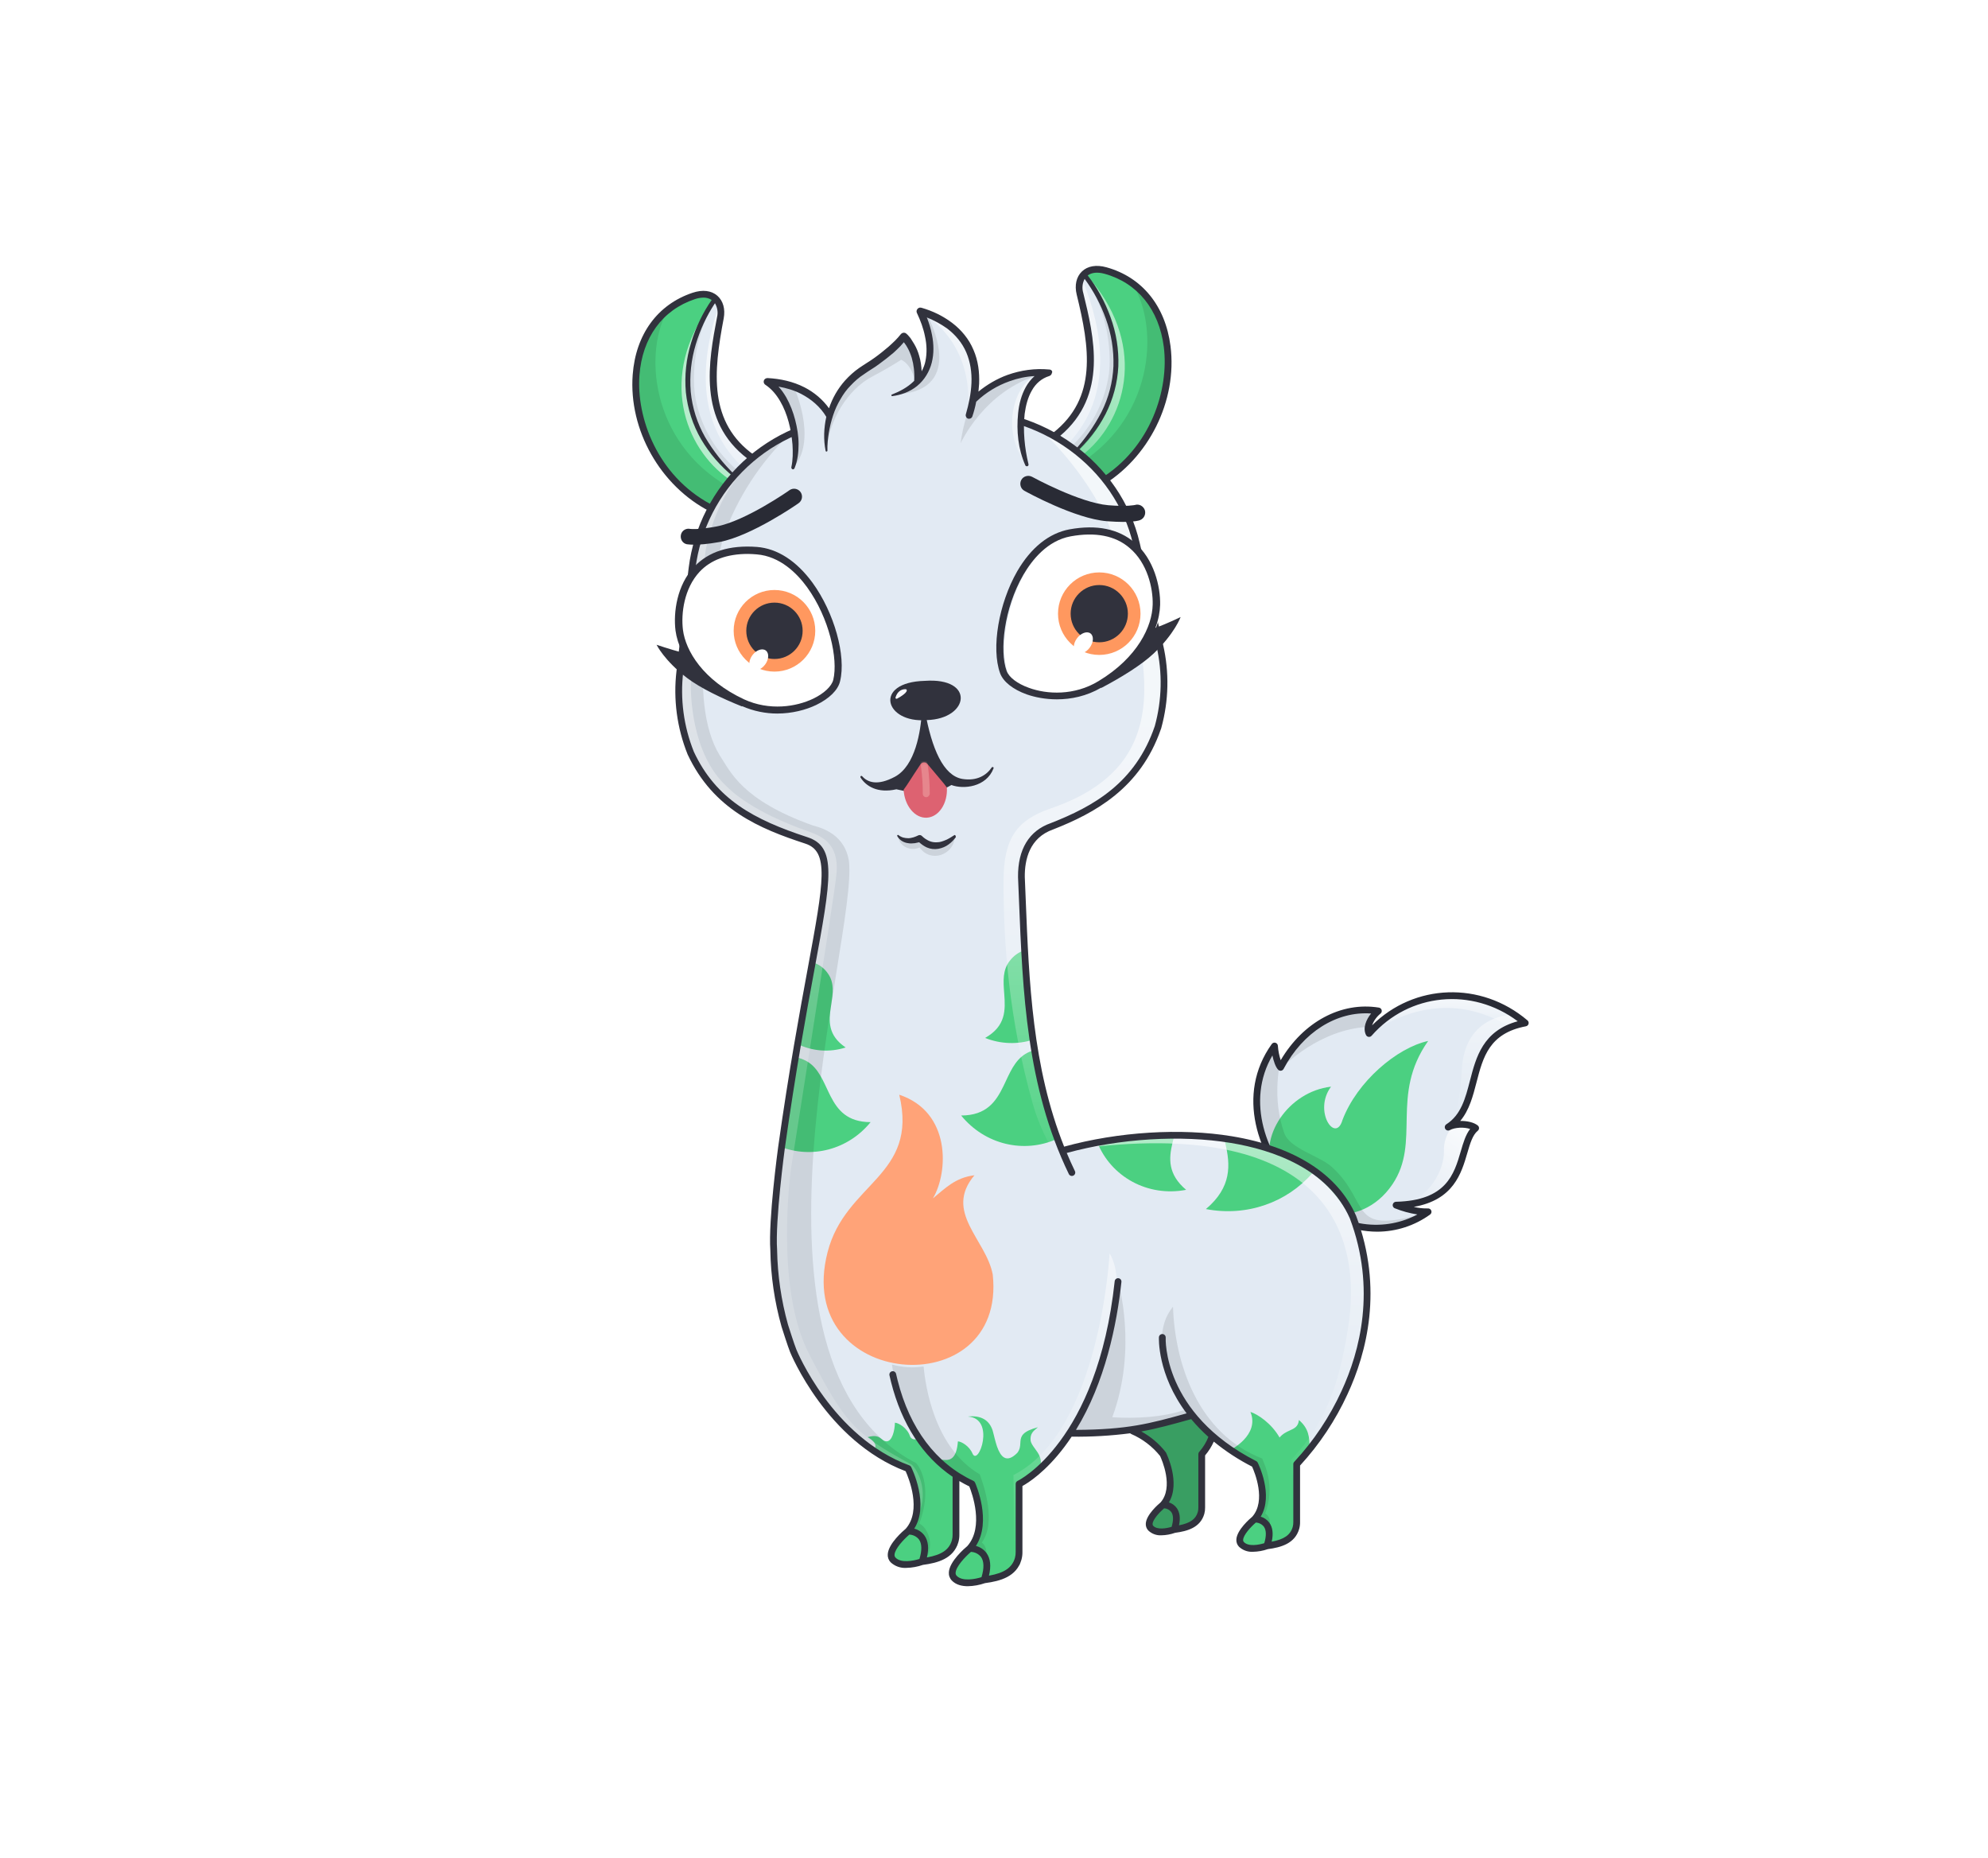 <svg width="882" height="824" viewBox="0 0 882 824" fill="none" xmlns="http://www.w3.org/2000/svg">
<g id="alpaca">
<g>
    <defs>
        <path d="M62.376,93.562 C96.235,92.741 89.017,66.447 97.689,59.4 C95.089,57.3 88.78,57.145 85.489,58.962 C102.455,48.086 90.257,18.339 119.704,12.757 C98.894,-4.913 68.428,-3.151 50.385,17.43 C48.769,14.19 51.83,9.554 54.533,7.422 C35.982,4.395 19.667,16.245 11.133,32.438 C9.854,31.126 8.614,26.325 8.439,22.965 C-20.332,63.131 36.014,125.171 76.587,96.517 C72.817,96.872 64.512,94.637 62.376,93.562 Z" id="path-1"></path>
        <linearGradient x1="21.863%" y1="103.199%" x2="77.019%" y2="30.167%" id="linearGradient-3">
            <stop stop-color="#FFFFFF" stop-opacity="0" offset="0%"></stop>
            <stop stop-color="#FFFFFF" offset="100%"></stop>
        </linearGradient>
        <linearGradient x1="11.2%" y1="53.923%" x2="22.69%" y2="41.745%" id="linearGradient-4">
            <stop stop-color="#FFFFFF" stop-opacity="0" offset="0%"></stop>
            <stop stop-color="#FFFFFF" offset="100%"></stop>
        </linearGradient>
        <linearGradient x1="25.399%" y1="111.126%" x2="91.466%" y2="7.036%" id="linearGradient-5">
            <stop stop-color="#FFFFFF" stop-opacity="0" offset="0%"></stop>
            <stop stop-color="#FFFFFF" offset="100%"></stop>
        </linearGradient>
    </defs>
    <g id="Alpacas" stroke="none" stroke-width="1" fill="none" fill-rule="evenodd">
        <g id="tail/bonfire">
            <rect id="Rectangle" fill="#E5E5E5" fill-rule="nonzero" opacity="0" x="0" y="0" width="882" height="824"></rect>
            <rect id="Rectangle-761" fill="#FFFBFB" fill-rule="nonzero" opacity="0" x="129" y="0" width="624" height="824" rx="120"></rect>
            <g id="#E2EAF3" transform="translate(557, 441)" fill="#E2EAF3" fill-rule="nonzero">
                <path d="M62.376,93.562 C96.235,92.741 89.017,66.447 97.689,59.4 C95.089,57.3 88.78,57.145 85.489,58.962 C102.455,48.086 90.257,18.339 119.704,12.757 C98.894,-4.913 68.428,-3.151 50.385,17.43 C48.769,14.19 51.83,9.554 54.533,7.422 C35.982,4.395 19.667,16.245 11.133,32.438 C9.854,31.126 8.614,26.325 8.439,22.965 C-20.332,63.131 36.014,125.171 76.587,96.517 C72.817,96.872 64.512,94.637 62.376,93.562 Z" id="Path-3356"></path>
            </g>
            <g id="#4BD081" transform="translate(563, 461)" fill="#4BD081" fill-rule="nonzero">
                <path d="M32.597,35.819 C39.097,18.677 56.831,3.712 70.623,0.728 C53.574,24.928 67.574,45.359 54.773,64.31 C40.435,85.539 11.948,80.058 1.855,58.31 C-4.981,43.576 8.522,23.18 27.525,21.01 C19.5,31.836 29.509,46.4 32.597,35.819 Z" id="Path-3357"></path>
            </g>
            <g id="Clipped" transform="translate(557, 441)">
                <mask id="mask-2" fill="white">
                    <use href="#path-1"></use>
                </mask>
                <g id="Path-3358"></g>
                <g id="Group" mask="url(#mask-2)">
                    <g transform="translate(-10, -3)">
                        <g id="shadow" transform="translate(0, 9)" opacity="0.1">
                            <path d="M24.315,9.977 C19.634,25.426 17.515,40.618 22.774,55.601 C25.217,62.561 38.423,65.645 43.939,70.665 C61.371,86.527 50.655,101.096 84.504,91.278 C85.417,101.73 24.664,128.578 2.066,66.135 C-2.128,40.729 5.793,17.2 24.315,9.977 Z" id="Path-3358_2" fill="#000000" fill-rule="nonzero"></path>
                            <path d="M22.188,26.194 C22.188,26.194 38.242,9.509 60.006,8.489 C60.506,5.75 62.188,1.643 64.128,0.889 C60.15,0.977 35.254,-0.936 22.188,26.194 Z" id="Path-3359" fill="#000000" fill-rule="nonzero"></path>
                        </g>
                        <g id="highlight" transform="translate(60, 0)">
                            <path d="M64.821,12.075 C64.821,12.075 42.807,11.315 41.533,36.648 C40.259,61.981 34.384,61.575 34.384,61.575 C34.384,61.575 52.12,58.528 58.917,44.387 C69.465,29.542 80.335,12.735 64.821,12.075 Z" id="Path-3360" fill="url(#linearGradient-3)" fill-rule="nonzero" opacity="0.6"></path>
                            <path d="M0.613,21 C0.613,21 29.455,-3.29 62.842,17.532 C67.33,16.455 75.632,15.049 75.632,15.049 C75.632,15.049 37.951,-22.328 0.613,21 Z" id="Path-3361" fill="url(#linearGradient-4)" fill-rule="nonzero"></path>
                            <path d="M37.267,61.855 C34.719,64.945 33.416,68.875 33.613,72.875 C33.813,79.868 27.778,94.844 12.376,96.562 C19.835,98.194 37.852,98.282 45.147,85.889 C52.442,73.496 55.141,51.093 37.267,61.855 Z" id="Path-3362" fill="url(#linearGradient-5)" fill-rule="nonzero"></path>
                        </g>
                    </g>
                </g>
            </g>
            <g id="stroke" transform="translate(556, 440)" fill="#292B35" fill-rule="nonzero">
                <path d="M55.041,106.331 C52.228,106.326 49.422,106.042 46.665,105.484 C36.582,103.46 26.48,97.766 18.218,89.45 C2.118,73.25 -7.868,45.569 8.233,23.092 C8.414,22.839 8.669,22.649 8.963,22.548 C9.257,22.446 9.575,22.439 9.873,22.526 C10.171,22.613 10.435,22.791 10.628,23.035 C10.821,23.279 10.934,23.576 10.95,23.887 C11.097,26.057 11.516,28.201 12.198,30.266 C22.185,13.31 39.028,4.209 55.783,6.942 C56.07,6.989 56.336,7.118 56.551,7.313 C56.766,7.508 56.919,7.761 56.993,8.042 C57.066,8.324 57.055,8.621 56.962,8.896 C56.869,9.172 56.698,9.415 56.47,9.595 C54.781,10.966 53.492,12.766 52.736,14.806 C71.417,-3.757 101.022,-4.935 121.683,12.606 C121.899,12.789 122.058,13.03 122.143,13.3 C122.228,13.57 122.234,13.858 122.162,14.132 C122.09,14.406 121.941,14.654 121.734,14.847 C121.527,15.04 121.269,15.17 120.991,15.223 C104.714,18.309 101.974,28.887 99.072,40.086 C97.493,46.186 95.872,52.437 91.862,57.209 C94.873,57.147 97.915,57.831 99.637,59.226 C99.811,59.367 99.951,59.544 100.047,59.746 C100.143,59.947 100.193,60.168 100.193,60.391 C100.193,60.614 100.144,60.835 100.048,61.036 C99.952,61.238 99.812,61.415 99.639,61.556 C97.339,63.426 96.248,67.15 94.987,71.461 C92.372,80.405 88.902,92.268 71.217,95.328 C73.259,95.829 75.358,96.06 77.46,96.016 C77.789,95.985 78.119,96.064 78.399,96.24 C78.679,96.416 78.892,96.679 79.007,96.989 C79.122,97.299 79.131,97.638 79.033,97.954 C78.935,98.27 78.735,98.545 78.465,98.735 C71.645,103.657 63.452,106.314 55.041,106.331 Z M8.52,28.154 C-3.41,48.578 5.902,72.794 20.347,87.335 C39.381,106.498 59.626,105.756 72.84,98.692 C69.366,98.155 65.966,97.219 62.706,95.902 C62.407,95.752 62.167,95.506 62.024,95.203 C61.881,94.901 61.844,94.56 61.917,94.233 C61.99,93.907 62.171,93.614 62.429,93.402 C62.688,93.19 63.01,93.07 63.344,93.062 C85.705,92.521 89.107,80.889 92.108,70.626 C93.208,66.879 94.25,63.301 96.242,60.775 C93.651,59.875 89.518,60.007 87.222,61.275 C86.881,61.463 86.481,61.512 86.105,61.41 C85.729,61.308 85.407,61.064 85.208,60.73 C85.009,60.396 84.948,59.997 85.037,59.618 C85.126,59.239 85.359,58.91 85.687,58.7 C92.242,54.5 94.149,47.136 96.168,39.343 C98.868,28.93 101.902,17.21 117.352,12.993 C97.152,-2.187 69.211,0.381 52.521,19.42 C52.359,19.606 52.153,19.748 51.923,19.835 C51.693,19.922 51.444,19.952 51.2,19.92 C50.956,19.889 50.723,19.797 50.523,19.655 C50.322,19.512 50.16,19.322 50.05,19.102 C48.52,16.033 50.1,12.277 52.304,9.553 C37.058,8.453 22.063,17.833 13.474,34.14 C13.364,34.349 13.205,34.53 13.012,34.666 C12.819,34.802 12.596,34.891 12.362,34.925 C12.128,34.96 11.889,34.939 11.665,34.863 C11.44,34.787 11.238,34.659 11.073,34.489 C9.941,33.331 9.056,30.724 8.516,28.154 L8.52,28.154 Z" id="Path-3364"></path>
            </g>
        </g>
    </g>
</g>

<g id="ears/sheep">
<defs>
<linearGradient id="paint0_linear" x1="335.549" y1="203.733" x2="306.064" y2="198.362" gradientUnits="userSpaceOnUse">
<stop stop-color="white" stop-opacity="0.502"/>
<stop offset="1" stop-color="white"/>
</linearGradient>
<linearGradient id="paint1_linear" x1="331.768" y1="209.989" x2="293.02" y2="202.488" gradientUnits="userSpaceOnUse">
<stop stop-color="white" stop-opacity="0.502"/>
<stop offset="1" stop-color="white"/>
</linearGradient>
<linearGradient id="paint2_linear" x1="475.054" y1="198.243" x2="510.405" y2="190.468" gradientUnits="userSpaceOnUse">
<stop offset="0.004" stop-color="white" stop-opacity="0.502"/>
<stop offset="1" stop-color="white"/>
</linearGradient>
<linearGradient id="paint3_linear" x1="468.805" y1="193.163" x2="500.019" y2="187.3" gradientUnits="userSpaceOnUse">
<stop stop-color="white" stop-opacity="0.502"/>
<stop offset="1" stop-color="white"/>
</linearGradient>
</defs>
<g id="left">
<g id="#E2EAF3">
<path id="Path 1473" d="M315.663 225.529L333.11 203.262C312.582 187.969 315.351 163.282 319.598 140.986C320.954 133.865 316.264 128.437 307.729 131.286C269.414 144.099 275.393 207.386 315.663 225.525" fill="#E2EAF3"/>
</g>
<g id="#4BD081">
<path id="Path 1474" d="M317.482 132.315C282.771 123.178 259.726 190.553 315.264 226.279L326.926 211.731C310.893 203.817 292.344 164.23 317.482 132.315Z" fill="#4BD081"/>
</g>
<g id="highlight">
<path id="Path 1475" opacity="0.6" d="M319.598 140.986C320.447 136.528 320.367 134.675 319.39 134.164C314.264 148.998 304.407 183.611 329.465 207.241C329.465 207.241 332.372 204.375 333.038 203.924C313.333 187.886 315.351 163.282 319.598 140.986Z" fill="url(#paint0_linear)"/>
<path id="Path 1476" opacity="0.6" d="M315.363 135.167C291.837 166.734 303.652 198.919 323.55 212.623L325.136 210.539C310.018 198.314 295.145 169.649 315.363 135.167Z" fill="url(#paint1_linear)"/>
</g>
<g id="shadow">
<path id="Path 1477" opacity="0.1" d="M297.06 136.152C276.997 150.86 271.726 199.959 315.66 225.529L323.39 216.058C288.643 196.3 284.959 155.316 297.06 136.152Z" fill="black"/>
<path id="Path 1478" opacity="0.08" d="M315.444 136.469C315.444 136.469 298.222 160.456 307.554 185.346C308.326 188.016 316.746 204.784 325.754 211.246C326.306 210.441 326.937 209.693 327.637 209.012C317.797 200.887 311.077 189.604 308.619 177.082C307.792 172.949 305.915 154.678 315.444 136.469Z" fill="black"/>
</g>
<g id="stroke">
<path id="Path 1479" d="M335.369 203.005C335.341 202.801 335.272 202.605 335.165 202.429C335.058 202.253 334.916 202.101 334.748 201.982C314.198 187.482 316.548 164.99 321.071 141.266C321.863 137.109 320.835 133.429 318.25 131.166C315.592 128.844 311.687 128.382 307.25 129.866C291.727 135.057 282.05 148.302 280.705 166.205C278.865 190.654 292.958 215.597 314.977 226.862C315.188 226.97 315.422 227.027 315.659 227.027C315.882 227.027 316.102 226.978 316.303 226.882C316.504 226.787 316.681 226.648 316.822 226.475L335.042 204.155C335.172 203.996 335.269 203.812 335.325 203.614C335.381 203.416 335.396 203.209 335.369 203.005ZM315.275 223.632C291.591 210.902 282.288 185.194 283.699 166.432C284.951 149.792 293.883 137.502 308.205 132.713C309.45 132.274 310.758 132.037 312.078 132.013C313.376 131.981 314.653 132.342 315.742 133.047C313.809 135.826 312.099 138.753 310.627 141.802C309.01 145.11 307.666 148.545 306.608 152.072C304.43 159.154 303.642 166.591 304.288 173.972C305.047 181.354 307.365 188.49 311.088 194.909C314.798 201.198 319.608 206.77 325.288 211.358L315.275 223.632ZM325.936 210.571C320.849 205.625 316.446 200.023 312.841 193.912C309.309 187.726 307.132 180.861 306.453 173.77C305.874 166.668 306.64 159.521 308.71 152.703C310.628 146.251 313.486 140.117 317.193 134.498C318.307 136.364 318.641 138.594 318.125 140.705C314.425 160.137 309.376 186.616 331.719 203.486L325.936 210.571Z" fill="#31323D"/>
</g>
</g>
<g id="right">
<g id="#E2EAF3">
<path id="Path 1480" d="M487.5 214.529L468.91 193.206C488.61 176.86 484.554 152.351 479.145 130.306C477.418 123.266 481.818 117.6 490.49 120.006C529.423 130.796 526.765 194.306 487.5 214.53" fill="#E2EAF3"/>
</g>
<g id="#4BD081">
<path id="Path 1481" d="M480.804 121.539C514.989 110.598 541.529 176.674 487.937 215.258L475.533 201.34C491.127 192.6 507.578 152.094 480.804 121.539Z" fill="#4BD081"/>
</g>
<g id="highlight_2">
<path id="Path 1482" opacity="0.6" d="M484.069 124.276C509.216 154.568 499.102 187.328 479.948 202.054L478.255 200.054C492.712 187.057 506.065 157.652 484.069 124.276Z" fill="url(#paint2_linear)"/>
<path id="Path 1484" opacity="0.6" d="M480.145 130.308C479.064 125.901 479.045 124.046 479.996 123.485C485.896 138.031 497.546 172.085 473.759 196.985C473.759 196.985 470.707 194.275 470.017 193.86C488.852 176.817 485.553 152.351 480.145 130.308Z" fill="url(#paint3_linear)"/>
</g>
<g id="shadow_2">
<path id="Path 1483" opacity="0.1" d="M501.399 124.3C522.199 137.937 530.038 186.693 487.499 214.527L479.283 205.474C512.953 183.929 514.487 142.806 501.399 124.3Z" fill="black"/>
<path id="Path 1485" opacity="0.08" d="M483.057 125.58C483.057 125.58 501.51 148.633 493.495 173.98C492.863 176.686 485.332 193.871 476.674 200.797C476.08 200.022 475.41 199.308 474.674 198.665C484.074 190.036 490.194 178.417 491.994 165.784C492.607 161.61 493.526 143.266 483.057 125.58Z" fill="black"/>
</g>
<g id="stroke_2">
<path id="Path 1486" d="M519.302 153.459C517.02 135.652 506.665 122.931 490.891 118.559C486.385 117.309 482.509 117.976 479.978 120.434C477.514 122.825 476.678 126.554 477.688 130.664C483.443 154.119 486.972 176.464 467.209 192.012C467.047 192.139 466.913 192.299 466.815 192.48C466.717 192.661 466.658 192.861 466.641 193.066C466.624 193.271 466.649 193.478 466.715 193.673C466.781 193.867 466.887 194.047 467.025 194.199L486.389 215.536C486.53 215.691 486.701 215.815 486.893 215.9C487.084 215.985 487.292 216.028 487.501 216.028C487.764 216.029 488.024 215.96 488.252 215.828C509.65 203.425 522.418 177.779 519.302 153.459ZM480.602 129.95C479.975 127.869 480.193 125.625 481.208 123.703C485.203 129.12 488.379 135.096 490.631 141.439C493.056 148.139 494.195 155.237 493.988 162.359C493.681 169.476 491.866 176.446 488.663 182.808C485.384 189.1 481.279 194.925 476.457 200.129L470.311 193.357C491.741 175.342 485.316 149.163 480.602 129.95ZM487.788 212.615L477.143 200.885C482.575 196.005 487.087 190.19 490.464 183.715C493.848 177.11 495.79 169.863 496.164 162.451C496.422 155.046 495.246 147.662 492.701 140.703C491.459 137.237 489.937 133.877 488.15 130.658C486.519 127.688 484.656 124.851 482.577 122.175C484.336 120.853 486.966 120.585 490.092 121.45C504.645 125.484 514.209 137.289 516.33 153.841C518.718 172.5 510.773 198.663 487.788 212.615Z" fill="#31323D"/>
</g>
</g>
</g>



<g>
    <defs>
        <linearGradient x1="50.134%" y1="85.38%" x2="49.81%" y2="23.385%" id="linearGradient-1">
            <stop stop-color="#FFFFFF" stop-opacity="0.5" offset="50%"></stop>
            <stop stop-color="#FFFFFF" offset="100%"></stop>
        </linearGradient>
        <linearGradient x1="73.687%" y1="83.966%" x2="73.687%" y2="1.555%" id="linearGradient-2">
            <stop stop-color="#FFFFFF" stop-opacity="0" offset="0%"></stop>
            <stop stop-color="#FFFFFF" offset="100%"></stop>
        </linearGradient>
        <linearGradient x1="18.85%" y1="90.366%" x2="18.85%" y2="-16.842%" id="linearGradient-3">
            <stop stop-color="#FFFFFF" stop-opacity="0" offset="0%"></stop>
            <stop stop-color="#FFFFFF" offset="100%"></stop>
        </linearGradient>
        <linearGradient x1="49.746%" y1="38.829%" x2="49.659%" y2="102.059%" id="linearGradient-4">
            <stop stop-color="#FFFFFF" offset="0%"></stop>
            <stop stop-color="#FFFFFF" stop-opacity="0" offset="100%"></stop>
        </linearGradient>
    </defs>
    <g id="Alpacas" stroke="none" stroke-width="1" fill="none" fill-rule="evenodd">
        <g id="pattern/inferno" fill-rule="nonzero">
            <rect id="Rec" fill="#E5E5E5" opacity="0" x="0" y="0" width="883" height="824"></rect>
            <g id="pattern" transform="translate(301, 183)">
                <g id="#E2EAF3" fill="#E2EAF3">
                    <path d="M305.214,382.142 C301.536,336.276 256.171,306.964 169.77,326.748 C169.77,326.748 152.789,294.595 152.015,206.089 C152.444,199.834 153.717,187.594 163.968,184.208 C173.373,181.394 223.953,161.618 213.68,105.591 C197.037,45.925 200.957,40.333 179.354,19.855 C163.136,7 138.748,-3.909 97.853,1.64 C62.791,2.163 24.416,9.714 9.496,53.207 C6.373,63.407 -7.564,124.625 5.659,152.371 C21.964,185.946 53.565,184.448 62.418,193.941 C74.207,214.509 34.435,315.077 43.841,392.074 C47.545,422.416 70.51,456.115 100.617,468.117 C101.358,469.368 112.341,488.412 100.577,497.454 C93.638,503.583 90.455,508.473 96.663,510.361 C103.093,511.694 120.902,509.472 122.732,500.694 C122.732,493.537 122.832,474.83 122.832,472.262 C125.769,472.305 129.467,475.629 129.467,475.629 C129.467,475.629 141.693,491.969 122.34,511.182 C121.684,511.986 121.287,512.968 121.199,514.001 C121.112,515.034 121.338,516.07 121.849,516.972 C122.36,517.874 123.131,518.602 124.063,519.06 C124.994,519.517 126.041,519.684 127.069,519.537 C127.126,519.528 128.288,519.229 128.346,519.22 C134.131,518.25 150.754,517.583 152.008,505.472 C151.815,493.361 151.171,475.372 150.715,475.372 C150.65,475.372 150.039,475.247 149.06,475.042 C161.584,470.448 170.384,457.934 174.41,452.893 C174.41,452.893 189.723,453.505 200.681,451.314 C203.485,452.608 206.135,454.213 208.579,456.099 C221.738,464.723 220.816,479.716 209.734,490.258 C206.967,492.468 205.295,502.194 227.102,494.276 C232.451,490.495 230.937,485.81 231.152,480.535 L231.152,462.817 C233.247,460.206 235.099,457.41 236.685,454.463 C239.881,458.079 251.083,465.993 255.244,466.575 C258.363,472.099 262.814,485.936 250.104,496.459 C248.369,498.25 246.707,501.864 251.817,502.811 C256.927,503.758 271.123,504.373 273.873,492.7 L273.884,466.585 C299.937,436.8 307.215,407.1 305.214,382.142 Z" id="Path-518"></path>
                </g>
                <g id="#4BD081" transform="translate(45, 238)" fill="#4BD081">
                    <path d="M94.424,213.604 C94.601,214.171 94.788,214.941 95.002,215.821 C95.079,216.138 95.16,216.469 95.244,216.81 L95.331,217.154 C95.594,218.195 95.898,219.312 96.263,220.388 L96.387,220.745 C97.903,225.006 100.442,228.4 105.349,223.424 C106.524,221.92 106.608,220.463 106.688,219.074 C106.698,218.902 106.708,218.73 106.72,218.56 L106.739,218.305 C106.938,215.979 107.716,213.865 114.487,212.07 C114.27,212.274 114.026,212.476 113.77,212.687 C112.517,213.721 110.994,214.978 111.229,217.801 C111.334,219.061 112.217,220.263 113.179,221.571 C114.812,223.793 116.673,226.323 115.339,229.976 C113.002,233.159 106.85,238.288 106.85,238.288 L106.457,272.962 C106.457,272.962 90.942,283.613 80.564,281.162 C79.85,281.008 79.177,280.706 78.588,280.275 C77.998,279.844 77.507,279.293 77.144,278.66 C76.782,278.027 76.557,277.324 76.484,276.599 C76.411,275.873 76.492,275.14 76.721,274.447 C77.548,271.949 79.5,270.028 81.617,267.945 C85.379,264.244 89.662,260.03 89.086,251.147 C88.639,237.927 84.948,236.034 79.342,233.159 C77.746,232.339 75.993,231.441 74.117,230.178 C75.718,231.516 77.288,232.671 78.706,233.463 L78.512,264.677 C78.512,264.677 60.191,278.565 50.491,270.931 C49.244,267.717 51.362,263.361 53.81,261.34 C54.024,261.163 54.262,260.976 54.518,260.775 C57.192,258.675 61.824,255.036 61.298,245.69 C61.298,236.023 57.307,230.39 57.307,230.39 L41.678,222.002 C41.678,222.002 44.525,219.692 38.941,216.471 C42.686,215.334 44.049,216.42 45.21,217.345 C45.849,217.854 46.427,218.315 47.307,218.329 C49.785,218.369 50.968,213.607 51.041,210.053 C52.656,210.122 56.481,212.339 57.714,215.982 C57.82,216.291 57.993,216.573 58.222,216.807 C58.45,217.041 58.729,217.22 59.036,217.333 C59.343,217.445 59.671,217.488 59.997,217.457 C60.322,217.427 60.637,217.324 60.918,217.156 C61.031,217.082 61.163,217.041 61.298,217.036 C62.148,218.111 66.478,223.158 71.18,227.566 C70.889,226.4 71.569,226.455 72.638,226.541 C72.851,226.558 73.08,226.577 73.32,226.587 L73.528,226.594 C75.631,226.635 78.431,225.872 78.99,218.33 C80.52,218.396 84.029,220.39 85.444,223.696 C88.061,229.786 95.872,208.021 83.363,207.34 C89.146,206.661 92.941,208.862 94.424,213.604 Z M208.774,205.275 C212.034,206.292 218.16,210.409 221.701,216.641 C223.106,214.925 224.761,214.174 226.243,213.5 C228.281,212.574 229.994,211.796 230.289,208.865 C234.581,212.565 235.049,216.365 234.994,221.542 C230.161,226.723 229.582,229.836 229.563,229.946 L229.562,256.826 L229.546,256.841 C229.034,257.338 216.105,269.697 204.868,264.499 C204.814,263.729 204.685,263.05 204.565,262.418 L204.518,262.17 L204.518,262.17 L204.473,261.926 C203.987,259.22 204.106,257.183 212.082,251.876 C216.719,244.283 212.082,229.949 212.082,229.949 L199.745,222.228 C199.745,222.228 213.024,215.667 208.774,205.275 Z M182.367,206.778 L191.194,216.426 L186.418,224.17 L186.418,242.534 C186.374,243.607 186.402,244.656 186.429,245.677 C186.534,249.677 186.629,253.263 182.367,256.275 C160.562,264.193 162.234,254.467 165.001,252.257 C176.709,241.115 173.385,230.25 169.753,224.157 C166.147,219.067 160.902,215.367 154.893,213.676 L154.893,213.676 L182.367,206.778 Z M197.114,84.068 C213.203,86.565 226.239,91.898 236.208,99.412 C224.949,112.313 207.248,118.793 189.016,115.297 C200.558,105.553 199.901,95.67 197.59,85.982 L197.435,85.343 C197.33,84.918 197.223,84.493 197.114,84.068 Z M175.083,82.472 L175.029,82.674 L174.88,83.233 L174.88,83.233 L174.657,84.073 C174.535,84.541 174.415,85.009 174.299,85.477 L174.162,86.04 C172.531,92.89 172.076,99.878 180.237,106.767 C163.244,110.025 146.903,101.04 140.766,85.559 C153.164,83.472 164.604,82.481 175.083,82.472 Z M6.357,47.834 C7.672,48.022 9.008,48.391 10.355,48.963 C15.865,51.197 18.283,56.359 20.755,61.634 C20.878,61.896 21.001,62.158 21.124,62.42 L21.496,63.206 C21.746,63.729 21.999,64.251 22.259,64.768 L22.521,65.284 C25.652,71.367 29.863,76.707 40.255,76.739 C30.25,89.032 14.043,93.096 0.114,87.595 C1.759,74.056 3.991,60.648 6.357,47.834 Z M112.909,44.776 C116.347,65.58 120.453,78.151 122.821,84.245 C108.307,90.749 90.983,86.765 80.431,73.799 C91.788,73.763 95.904,67.511 99.185,60.773 L99.439,60.248 C99.482,60.16 99.524,60.072 99.565,59.984 L99.94,59.192 C100.065,58.928 100.188,58.664 100.312,58.4 C102.831,53.023 105.296,47.762 110.911,45.484 C111.58,45.2 112.247,44.965 112.909,44.776 Z M14.527,5.875 C17.248,6.662 19.701,8.336 21.503,11.093 C24.235,15.124 23.526,19.74 22.801,24.458 L22.759,24.735 L22.759,24.735 L22.632,25.566 C21.694,31.85 21.201,38.247 29.185,43.623 C22.002,45.938 14.196,45.322 7.467,41.913 C8.785,34.979 10.122,28.247 11.403,21.793 C12.501,16.267 13.558,10.945 14.527,5.875 Z M108.117,0.644 C109.06,16.079 110.518,29.195 112.187,40.212 C105.542,42.317 98.115,42.186 91.047,39.395 C100.343,34.14 100.065,26.965 99.55,19.941 L99.508,19.372 L99.508,19.372 C99.127,14.25 98.755,9.239 102.024,5.144 C103.74,2.921 105.836,1.461 108.117,0.644 Z" id="Combined-Shape"></path>
                </g>
                <g id="#FFA378" transform="translate(64, 302)" fill="#FFA378">
                    <path d="M75.444,80.367 C72.558,64.804 53.537,52.667 67.322,36.311 C58.782,37.325 54.243,42.211 48.901,46.55 C55.809,34.974 56.996,8.233 33.963,0.581 C42.637,36.716 10.102,39.455 2.159,70.437 C-13.501,131.501 81.739,138.719 75.444,80.367 Z" id="Path-4528"></path>
                </g>
            </g>
            <g id="shadow" transform="translate(300, 192)" fill="#000000">
                <path d="M107.862,483.819 C113.432,469.019 108.927,459.656 106.407,456.965 C20.274,412.493 80.992,224.237 76.611,189.733 C74.764,178.665 65.632,175.433 60.729,174.175 C29.04,162.913 24.113,150.264 19.374,143.159 C4.346,118.824 15.405,68.203 20.966,45.937 C27.151,28.811 37.171,13.322 50.263,0.655 C40.71,3.235 28.925,16.327 29.104,15.812 C8.739,36.8 6.265,64.4 6.265,64.4 C6.265,64.4 4.051,85.388 3.061,93.74 C-2.212,117.919 2.961,131.434 6.701,142.54 C17.413,167.058 46.027,177.319 51.963,179.187 C70.564,181.187 65.189,203.812 65.189,203.812 C65.189,203.812 51.402,283.183 42.405,350.74 C43.152,430.968 85.145,451.101 102.895,460.24 C109.009,468.133 105.104,485.371 102.908,487.155 C107.341,487.139 111.951,493.077 109.045,501.517 C115.852,494.581 111.528,485.346 107.862,483.819 Z" id="Path-541" opacity="0.1"></path>
                <path d="M220.416,387.595 C221.23,412.449 231.189,443.752 259.961,454.953 C260.923,457.264 265.942,467.269 261.322,479.286 C262.835,480.4 263.457,481.42 263.437,484.22 C262.278,482.867 257.497,481.478 257.497,481.478 C267.098,455.778 253.275,458.453 232.651,440.931 C226.398,433.508 206.343,404.892 220.416,387.595 Z" id="Path-542" opacity="0.1"></path>
                <path d="M236.928,443.843 C237.186,444.355 237.425,444.853 237.643,445.338 C237.78,444.97 237.851,444.755 237.851,444.755 L236.928,443.843 Z" id="Path-543"></path>
                <path d="M226.129,433.177 C216.01,436.822 203.132,437.265 193.473,436.642 C204.892,405.915 196.043,376.467 196.043,376.467 C189.335,430.905 174.237,443.776 174.237,443.776 C174.237,443.776 194.342,446.905 229.118,436.131 L226.129,433.177 Z" id="Path-544" opacity="0.1"></path>
                <path d="M135.584,492.212 C142.069,483.324 136.637,467.274 134.69,461.989 C114.335,449.945 110.615,422.666 109.754,414.127 C105.064,414.845 100.274,414.541 95.713,413.235 C101.391,451.546 124.595,463.305 130.876,466.493 C139.744,480.519 128.749,495.572 128.749,495.572 C128.749,495.572 134.229,495.372 137.692,499.205 C137.758,495.577 137.535,493.817 135.584,492.212 Z" id="Path-545" opacity="0.1"></path>
                <path d="M200.627,442.606 C206.761,444.247 212.163,447.903 215.964,452.984 C219.713,459.017 223.143,469.774 211.059,480.803 C208.202,482.99 206.476,492.62 228.984,484.78 C234.506,481.037 232.941,476.398 233.164,471.18 L233.164,452.993 L238.094,445.327 L228.984,435.774 L200.627,442.606 Z" id="Path-546" opacity="0.24"></path>
            </g>
            <g id="reflective" transform="translate(301, 198)" fill="url(#linearGradient-1)" opacity="0.36">
                <path d="M104.76,477.7 C113.169,462.7 104.459,452.2 103.358,451.6 C77.529,437.6 73.825,433 58.107,402.9 C42.389,372.8 49.998,320 49.998,320 C49.998,320 69.82,195 69.92,191.2 C72.223,175.4 62.111,172.5 57.706,170.8 C32.778,162.1 23.367,152.8 21.365,150.8 C5.647,136.3 5.347,109.5 5.547,105 C5.747,100.4 11.454,49.9 12.155,45.6 C19.863,8.7 42.389,0.3 42.389,0.3 C40.687,0.8 38.985,1.3 37.283,1.8 C32.177,5.9 28.273,10.2 28.373,9.9 C8.05,30.9 5.547,58.5 5.547,58.5 C5.547,58.5 3.345,79.5 2.344,87.8 C-2.962,112 2.243,125.5 5.948,136.6 C16.66,161.1 45.292,171.4 51.199,173.2 C69.82,175.2 64.414,197.8 64.414,197.8 C64.414,197.8 47.795,288.6 42.289,343.6 C39.386,419.8 84.336,445.1 102.057,454.2 C106.361,459.8 105.661,470 104.159,476.2 C104.459,476.7 104.659,477.2 104.76,477.7 Z" id="Vector"></path>
            </g>
            <g id="highlight" transform="translate(436, 193)" opacity="0.6">
                <path d="M148.305,327.1 C127.677,312.7 82.217,303.6 36.957,317.3 C146.302,301.2 170.034,348.7 161.923,397.1 C158.218,419.6 152.711,437.9 136.89,454.4 C136.89,454.4 137.29,480.1 137.09,482.9 C136.389,491.6 124.974,491 121.269,493.4 C134.687,494.8 140.695,488 139.994,476.7 C139.994,464.7 139.794,456.5 139.794,456.5 C170.734,424.7 187.056,356.6 148.305,327.1 Z" id="Vector_2" fill="url(#linearGradient-2)"></path>
                <path d="M56.283,362.9 C56.283,362.9 52.181,441.774 13.63,461.274 C13.63,464.874 14.127,488.9 13.125,497.5 C12.625,501.5 7.919,504.8 0.809,507.7 C14.327,505.6 17.531,501.9 16.93,489.2 C16.93,478 16.53,465.1 16.53,465.1 C16.53,465.1 34.754,456.5 48.372,424.7 C54.981,406.1 64.694,377.1 56.283,362.9 Z" id="Vector_3" fill="url(#linearGradient-3)"></path>
                <path d="M32.051,173.1 C56.082,165.5 86.423,140.7 80.214,100 C76.309,78.2 69.4,47.8 65.695,38.9 C61.99,29.9 55.381,12.2 28.346,0.2 C28.346,0.2 49.374,20.2 57.484,44 C72.404,97 89.226,145.5 29.848,165.7 C15.629,170.7 9.22,178.2 9.22,198 C9.22,225.8 11.624,258.8 22.137,296.4 C27.645,316.1 39.06,328.3 39.06,328.3 C39.06,328.3 18.983,277.247 19.083,235.747 C16.98,203.247 12.525,180.7 32.051,173.1 Z" id="Vector_4" fill="url(#linearGradient-4)"></path>
            </g>
            <g id="stroke" transform="translate(299, 181)" fill="#31323D">
                <path d="M302.666,358.327 C302.661,358.314 302.653,358.303 302.647,358.29 C302.641,358.277 302.64,358.262 302.634,358.249 C294.477,339.796 275.423,327.607 247.531,322.999 C224.914,319.264 197.144,320.993 173.116,327.609 C159.054,292.396 157.54,254.609 156.07,217.954 C155.936,214.596 155.801,211.24 155.659,207.939 C155.587,200.38 157.7,190.599 168.229,186.911 C186.782,179.634 206.938,168.662 216.017,142.491 C216.067,142.399 216.106,142.301 216.135,142.2 L216.235,141.839 C216.245,141.807 216.253,141.774 216.26,141.739 C219.553,129.718 219.81,117.069 217.009,104.924 L206.639,59.812 C198.429,24.1 163.399,-1.312 125.172,0.691 L97.541,2.141 L97.516,2.141 L79.322,3.096 C61.168,4.08 43.935,11.401 30.634,23.782 C17.332,36.163 8.807,52.817 6.545,70.837 L1.139,116.61 C-0.35,129.171 1.348,141.905 6.075,153.639 C17.528,178.125 38.094,186.59 58.187,193.166 C68.955,196.601 66.536,209.711 59.354,248.628 C55.833,267.704 51.011,293.828 46.239,327.783 C46.059,329.103 41.854,360.212 42.77,373.545 C42.958,385.002 44.624,396.387 47.727,407.418 C47.844,407.786 50.592,416.467 51.55,418.765 C51.708,419.165 67.714,458.265 102.801,471.575 C104.117,474.493 110.059,488.928 102.839,497.095 C101.7,498.04 95.173,503.647 94.867,508.376 C94.812,509.027 94.895,509.682 95.111,510.298 C95.326,510.915 95.67,511.479 96.118,511.954 C97.046,512.826 98.144,513.497 99.343,513.927 C100.542,514.358 101.816,514.537 103.087,514.454 C105.611,514.399 108.111,513.949 110.496,513.12 C117.103,512.25 124.086,510.347 126.208,503.02 C126.511,501.908 126.654,500.757 126.632,499.604 L126.632,475.943 C128.067,476.79 129.528,477.599 131.045,478.325 C132.219,481.248 137.699,496.267 130.174,504.771 C129.017,505.731 122.287,511.505 121.972,516.371 C121.916,517.035 122.001,517.704 122.221,518.333 C122.442,518.963 122.792,519.538 123.25,520.023 C125.103,521.991 127.801,522.589 130.397,522.589 C132.995,522.533 135.569,522.069 138.023,521.215 C144.813,520.321 152,518.367 154.178,510.84 C154.491,509.698 154.637,508.517 154.614,507.333 L154.614,478.142 C157.164,476.742 164.888,471.894 173.32,460.676 C174.407,459.229 175.45,457.751 176.449,456.243 C176.48,456.243 176.509,456.252 176.541,456.252 C185.184,456.363 193.824,455.862 202.396,454.752 C202.521,454.874 202.666,454.973 202.825,455.044 C207.848,457.209 212.265,460.568 215.691,464.828 C216.437,466.428 221.844,478.663 215.891,485.428 C214.899,486.254 209.605,490.828 209.351,494.751 C209.303,495.317 209.376,495.887 209.564,496.423 C209.752,496.96 210.051,497.45 210.442,497.863 C211.218,498.604 212.139,499.176 213.147,499.545 C214.156,499.913 215.229,500.069 216.301,500.003 C218.369,499.96 220.417,499.586 222.366,498.893 C227.8,498.175 233.541,496.593 235.302,490.512 C235.556,489.585 235.675,488.626 235.656,487.665 L235.656,464.565 C237.226,462.716 238.526,460.654 239.518,458.441 C244.767,462.735 250.46,466.456 256.501,469.541 C257.625,472.027 262.852,484.652 256.581,491.762 C255.538,492.629 249.801,497.575 249.529,501.785 C249.479,502.381 249.556,502.982 249.754,503.546 C249.951,504.111 250.266,504.628 250.677,505.063 C251.509,505.847 252.494,506.452 253.57,506.839 C254.646,507.226 255.79,507.388 256.932,507.315 C259.162,507.268 261.372,506.873 263.48,506.143 C269.33,505.371 275.517,503.674 277.406,497.148 C277.678,496.155 277.805,495.128 277.785,494.098 L277.785,469.059 C286.414,459.668 293.519,448.986 298.842,437.4 C307.305,419.173 314.837,390.658 302.666,358.327 Z M98.315,509.9 C98.147,509.726 98.021,509.516 97.945,509.286 C97.868,509.057 97.844,508.813 97.873,508.573 C98.039,506.011 101.814,501.933 104.43,499.69 C105.257,499.721 106.067,499.93 106.806,500.302 C107.545,500.674 108.195,501.201 108.712,501.847 C110.03,503.675 110.093,506.66 108.931,510.489 C106.26,511.339 100.698,512.43 98.315,509.9 Z M125.446,517.961 C125.269,517.777 125.136,517.556 125.055,517.313 C124.974,517.071 124.948,516.815 124.978,516.561 C125.149,513.902 129.062,509.677 131.765,507.361 C132.627,507.392 133.472,507.608 134.242,507.996 C135.013,508.383 135.691,508.932 136.229,509.605 C137.598,511.505 137.663,514.605 136.455,518.571 C133.705,519.452 127.926,520.591 125.449,517.963 L125.446,517.961 Z M212.638,495.8 C212.53,495.686 212.449,495.55 212.4,495.401 C212.352,495.252 212.337,495.094 212.357,494.938 C212.483,492.978 215.402,489.816 217.48,488.017 C218.088,488.051 218.683,488.212 219.225,488.492 C219.766,488.771 220.242,489.161 220.622,489.637 C221.624,491.021 221.673,493.302 220.804,496.245 C218.647,496.909 214.428,497.7 212.638,495.8 Z M233.062,462.973 C232.804,463.25 232.661,463.614 232.661,463.992 L232.661,487.657 C232.678,488.336 232.598,489.014 232.425,489.671 C231.509,492.834 229.039,494.618 224.081,495.571 C224.772,492.363 224.43,489.782 223.057,487.88 C222.199,486.71 220.988,485.846 219.602,485.414 C224.83,476.614 218.596,463.89 218.306,463.314 C218.237,463.176 218.147,463.05 218.038,462.94 C215.114,459.256 211.476,456.198 207.341,453.951 C214.396,452.665 220.885,450.862 229.066,448.587 L229.489,448.469 C231.835,451.282 234.385,453.919 237.119,456.357 C236.165,458.782 234.792,461.022 233.065,462.974 L233.062,462.973 Z M252.875,503 C252.746,502.865 252.648,502.702 252.59,502.525 C252.531,502.347 252.513,502.159 252.536,501.973 C252.676,499.798 255.898,496.309 258.169,494.351 C258.856,494.384 259.528,494.562 260.141,494.875 C260.753,495.187 261.292,495.626 261.721,496.163 C262.832,497.705 262.888,500.238 261.914,503.498 C259.574,504.23 254.876,505.128 252.875,503 Z M275.233,467.383 C275.093,467.524 274.981,467.691 274.906,467.874 L274.901,467.892 C274.829,468.068 274.792,468.255 274.792,468.444 L274.792,494.09 C274.81,494.838 274.722,495.584 274.53,496.307 C273.512,499.825 270.756,501.79 265.205,502.829 C265.999,499.301 265.648,496.476 264.157,494.408 C263.209,493.12 261.863,492.181 260.326,491.734 C266.103,482.253 259.311,468.394 258.998,467.765 C258.855,467.479 258.624,467.245 258.339,467.099 C216.714,445.799 218.15,412.753 218.174,412.333 C218.199,411.935 218.064,411.544 217.8,411.245 C217.536,410.946 217.164,410.764 216.766,410.739 C216.368,410.714 215.976,410.848 215.677,411.112 C215.377,411.376 215.195,411.747 215.17,412.145 C215.156,412.383 214.375,428.572 227.461,445.913 C210.883,450.524 201.215,453.113 178.364,453.242 C191.339,432.109 196.512,406.399 198.534,387.624 C198.577,387.229 198.461,386.832 198.211,386.522 C198.087,386.369 197.935,386.241 197.762,386.147 C197.588,386.052 197.398,385.993 197.202,385.972 C196.806,385.929 196.41,386.045 196.099,386.295 C195.789,386.544 195.591,386.907 195.548,387.302 C187.869,458.588 152.84,475.702 152.489,475.864 C152.229,475.984 152.008,476.176 151.854,476.418 C151.699,476.659 151.617,476.94 151.617,477.226 L151.617,507.326 C151.639,508.228 151.532,509.128 151.301,510 C150.05,514.321 146.651,516.691 139.761,517.909 C140.79,513.666 140.423,510.29 138.66,507.851 C137.509,506.298 135.856,505.19 133.98,504.716 C141.088,493.739 133.913,477.342 133.585,476.604 C133.438,476.275 133.176,476.009 132.849,475.856 C116.249,468.11 104.617,452.669 99.22,431.2 C98.99,430.288 98.771,429.363 98.562,428.424 C98.524,428.228 98.446,428.041 98.334,427.875 C98.223,427.709 98.079,427.567 97.911,427.457 C97.743,427.348 97.556,427.273 97.358,427.237 C97.161,427.201 96.959,427.204 96.763,427.248 C96.568,427.291 96.383,427.373 96.219,427.489 C96.056,427.605 95.917,427.752 95.812,427.922 C95.706,428.092 95.636,428.282 95.605,428.479 C95.574,428.677 95.583,428.879 95.631,429.073 C95.845,430.039 96.07,430.992 96.307,431.932 C101.035,450.727 110.415,465.093 123.632,474.041 L123.632,499.61 C123.652,500.482 123.549,501.352 123.325,502.194 C122.124,506.355 118.849,508.644 112.228,509.827 C113.209,505.727 112.845,502.46 111.139,500.095 C110.029,498.593 108.435,497.518 106.624,497.05 C113.397,486.345 105.603,470.436 105.246,469.719 C105.215,469.671 105.182,469.625 105.146,469.581 C105.119,469.54 105.091,469.499 105.06,469.461 C105.017,469.405 104.971,469.351 104.92,469.302 C104.841,469.226 104.753,469.159 104.659,469.102 C104.614,469.077 104.567,469.054 104.52,469.034 C104.482,469.017 104.448,468.994 104.409,468.98 C70.196,456.35 54.492,418.036 54.329,417.631 C53.415,415.431 50.619,406.603 50.606,406.567 C47.603,395.801 45.98,384.698 45.773,373.524 C45.773,373.482 45.773,373.439 45.773,373.397 C44.86,360.407 49.177,328.508 49.217,328.197 C53.981,294.313 58.795,268.224 62.311,249.175 C69.852,208.314 72.392,194.55 59.116,190.315 C35.376,182.546 18.678,173.489 8.835,152.445 C4.316,141.199 2.698,128.999 4.129,116.965 L9.535,71.196 C11.712,53.878 19.908,37.874 32.693,25.976 C45.478,14.078 62.04,7.042 79.488,6.096 L107.119,4.646 L107.144,4.646 L125.339,3.691 C162.133,1.759 195.83,26.177 203.719,60.491 L214.091,105.602 C216.787,117.291 216.533,129.465 213.35,141.031 C204.774,166.331 186.072,176.696 167.189,184.104 C157.568,187.474 152.544,195.727 152.662,208.022 C152.806,211.371 152.943,214.723 153.074,218.078 C154.708,258.84 156.398,300.989 175.206,339.778 C175.383,340.131 175.692,340.399 176.065,340.526 C176.439,340.653 176.847,340.628 177.203,340.456 C177.558,340.284 177.831,339.98 177.963,339.608 C178.096,339.237 178.076,338.828 177.909,338.471 C176.615,335.801 175.406,333.113 174.276,330.41 C197.824,323.984 224.95,322.31 247.046,325.962 C265.756,329.052 290.103,337.368 299.876,359.431 C311.641,390.731 304.354,418.368 296.166,436.046 C290.892,447.533 283.826,458.111 275.233,467.386 L275.233,467.383 Z" id="Path-547"></path>
            </g>
        </g>
    </g>
</g>


<g id="eye_shape/shy">
    <path id="Vector" d="M498.2 231.5C496.3 231.5 494 231.4 491.1 231.2C476.7 230 455.4 218.2 454.5 217.7C452.8 216.8 452.2 214.6 453.1 212.9C454 211.2 456.2 210.6 457.9 211.5C458.1 211.6 478.9 223 491.7 224.1C500.2 224.8 503.3 224 503.5 224C505.3 223.4 507.2 224.4 507.9 226.2C508.5 228 507.6 230 505.8 230.7C505.4 230.9 503.3 231.5 498.2 231.5Z" fill="#292B35"/>
    <path id="Vector_2" d="M447.1 298.2C450.2 306.8 472.5 314.2 490.2 303.6C507.9 293 514.8 278.5 515 268.4C515.3 256 508.2 230.8 476.7 236.5C452 240.9 441.4 282 447.1 298.2Z" fill="white"/>
    <path id="Vector_3" d="M512.6 278.5C514 274.8 514.6 271.4 514.7 268.3C514.9 260.2 512 248 503.4 240.7C496.3 234.6 486.6 232.6 474.5 234.8C465.4 236.5 457.4 242.9 451.3 253.4C443.1 267.7 439.7 287.5 443.7 298.6C445.1 302.4 449.4 305.8 455.5 308C459.2 309.3 463.9 310.2 468.9 310.2C475.2 310.2 482.1 308.8 488.6 305C488.6 305.1 488.5 305.1 488.5 305.2C497.1 300.7 506.4 295 511.8 289.9C521.1 281.1 523.8 273.7 523.8 273.7C523.8 273.7 518.1 276.5 512.6 278.5ZM456.5 305.1C451.4 303.3 447.6 300.4 446.6 297.6C443.4 288.7 445.4 269.9 454 255C457.9 248.3 464.7 239.8 475 237.9C486 235.9 494.9 237.6 501.2 243.1C509 249.7 511.6 260.8 511.4 268.2C511.2 277.7 504.8 291.6 487.4 302.1C476.6 308.7 464.4 308 456.5 305.1Z" fill="#31323D"/>
    <g id="#FF985F">
        <path id="Vector_4" d="M487.7 290.5C497.807 290.5 506 282.307 506 272.2C506 262.093 497.807 253.9 487.7 253.9C477.593 253.9 469.4 262.093 469.4 272.2C469.4 282.307 477.593 290.5 487.7 290.5Z" fill="#FF985F"/>
    </g>
    <path id="Vector_5" d="M487.7 284.9C494.714 284.9 500.4 279.214 500.4 272.2C500.4 265.186 494.714 259.5 487.7 259.5C480.686 259.5 475 265.186 475 272.2C475 279.214 480.686 284.9 487.7 284.9Z" fill="#31323D"/>
    <path id="Vector_6" d="M483.435 287.312C485.191 284.97 485.361 282.131 483.814 280.972C482.267 279.813 479.59 280.771 477.835 283.113C476.079 285.455 475.91 288.294 477.456 289.453C479.003 290.612 481.68 289.654 483.435 287.312Z" fill="white"/>
    <path id="Vector_7" d="M307.8 241.6C305.9 241.6 305 241.4 304.7 241.4C302.8 241 301.7 239.1 302.1 237.2C302.5 235.3 304.4 234.2 306.2 234.6C306.4 234.6 309.6 235.1 318 233.5C330.7 231.1 350.1 217.6 350.3 217.4C351.9 216.3 354.1 216.7 355.2 218.3C356.3 219.9 355.9 222.1 354.3 223.2C353.5 223.8 333.4 237.7 319.3 240.4C313.8 241.4 310.1 241.6 307.8 241.6Z" fill="#292B35"/>
    <path id="Vector_8" d="M371.2 301.9C369.1 310.7 347.9 320.3 329.4 311.6C310.9 302.9 302.6 289.5 301.4 279.6C299.9 267.5 304.2 241.9 335.8 244.3C360.5 246.1 375.2 285.3 371.2 301.9Z" fill="white"/>
    <path id="Vector_9" d="M360.5 258.5C353.4 248.8 344.9 243.3 335.8 242.6C323.7 241.7 314.4 244.6 308 251.4C300.3 259.5 298.7 271.7 299.7 279.7C300.1 282.7 301.1 286 302.8 289.5C297.2 288 291.3 286 291.3 286C291.3 286 294.7 293 304.8 300.7C310.7 305.2 320.3 309.8 329.3 313.4C329.3 313.4 329.2 313.3 329.2 313.2C334.4 315.5 339.8 316.5 344.8 316.5C351.4 316.5 357.5 314.9 362.1 312.7C367.9 309.9 371.8 306.1 372.7 302.2C375.5 290.9 370.1 271.7 360.5 258.5ZM369.7 301.5C369 304.4 365.6 307.6 360.8 309.9C353.3 313.5 341.4 315.4 330.1 310.2C311.9 301.7 304.2 288.7 303 279.4C302.1 272.1 303.5 261 310.4 253.6C315.4 248.3 322.6 245.7 331.8 245.7C333.1 245.7 334.4 245.8 335.7 245.9C346 246.7 353.6 254.3 358.1 260.5C368 274.2 371.9 292.4 369.7 301.5Z" fill="#31323D"/>
    <g id="#FF985F">
        <path id="Vector_10" d="M343.6 297.9C353.596 297.9 361.7 289.796 361.7 279.8C361.7 269.804 353.596 261.7 343.6 261.7C333.604 261.7 325.5 269.804 325.5 279.8C325.5 289.796 333.604 297.9 343.6 297.9Z" fill="#FF985F"/>
    </g>
    <path id="Vector_11" d="M343.6 292.3C350.504 292.3 356.1 286.704 356.1 279.8C356.1 272.896 350.504 267.3 343.6 267.3C336.697 267.3 331.1 272.896 331.1 279.8C331.1 286.704 336.697 292.3 343.6 292.3Z" fill="#31323D"/>
    <path id="Vector_12" d="M339.432 294.796C341.155 292.498 341.297 289.696 339.751 288.536C338.204 287.377 335.554 288.3 333.831 290.598C332.109 292.895 331.966 295.698 333.513 296.857C335.059 298.017 337.71 297.094 339.432 294.796Z" fill="white"/>
</g>


 
<g id="hairs/Jason">
<defs>
<linearGradient id="paint0_linear" x1="431.774" y1="178.945" x2="417.827" y2="138.432" gradientUnits="userSpaceOnUse">
<stop stop-color="white" stop-opacity="0.5"/>
<stop offset="1" stop-color="white"/>
</linearGradient>
<linearGradient id="paint1_linear" x1="461.418" y1="200.244" x2="450.844" y2="169.528" gradientUnits="userSpaceOnUse">
<stop stop-color="white" stop-opacity="0.5"/>
<stop offset="1" stop-color="white"/>
</linearGradient>
</defs>
 
<g id="#E2EAF3">
<path id="Vector" d="M456.1 207C454.5 201.3 447 175.4 464.2 165.9C445 163.6 432.4 177.3 432.4 177.3C435.6 158.5 427.4 143.2 408.4 138.2C418.8 158.6 407.4 168.8 407.4 168.8C409.1 157.6 402.4 149.7 401.1 149.4C386.7 164 385.9 161.5 380.3 166.8C371 174.8 370.3 179.2 368.1 184.3C360.8 174.5 354.9 170.6 341.3 169.6C359.2 191 351.2 208 351.2 208L456.1 207Z" fill="#E2EAF3"/>
</g>
<g id="shadow">
<path id="Vector_2" opacity="0.1" d="M411.7 140.5C411.7 140.5 429.5 172.9 398.1 174.9C402.6 173 419.9 165.5 410.5 143C409.6 139.6 409 137.2 411.7 140.5Z" fill="black"/>
<path id="Vector_3" opacity="0.1" d="M400.6 149.4C397.2 154.2 382.7 164.6 377.7 168.7C366.7 180.5 366.9 192.9 366.8 199.3C367.8 186.7 375.8 172.8 387.2 166.9C392.5 164.1 396.7 161.6 399.8 159.6C399.8 159.6 404.2 161 406 169.2C407.4 164.7 407 153.2 400.6 149.4Z" fill="black"/>
<path id="Vector_4" opacity="0.1" d="M352.2 171.6C352.2 171.6 362.6 194.1 352.6 206.7C352.8 202.2 353.3 179.2 342.4 170.1C344.5 169.8 349.1 169.6 352.2 171.6Z" fill="black"/>
<path id="Vector_5" opacity="0.1" d="M426.2 196.6C426.2 196.6 436.7 173.3 461 166.3C455.1 166.1 444.4 166.4 431.8 177.9C427.5 184.9 426.2 196.6 426.2 196.6Z" fill="black"/>
</g>
<g id="highlight">
<path id="Vector_6" opacity="0.6" d="M412 140.8C412 140.8 433.1 153.8 429.1 184.5C431.3 181.1 436.4 168.4 429 152C425.2 146.4 421.4 142.8 412 140.8Z" fill="url(#paint0_linear)"/>
<path id="Vector_7" opacity="0.6" d="M459.6 166.8C451 169.4 443.1 190 455.3 205.9C454.3 199.7 450.2 180.8 459.6 166.8Z" fill="url(#paint1_linear)"/>
</g>
<g id="stroke">
<path id="Vector_8" d="M465.5 163.9C459.2 163.3 452.9 164.2 447 166.3C442.3 168 437.9 170.6 434.1 173.7C434.2 172.6 434.3 171.4 434.4 170.2C434.6 165.2 434 160 431.9 155.2C429.9 150.4 426.5 146.3 422.4 143.2C418.3 140.1 413.7 137.9 408.8 136.5C408.4 136.4 408 136.4 407.6 136.6C406.8 137 406.4 138 406.8 138.8C408.4 142.2 409.7 145.7 410.4 149.3C411.2 152.9 411.3 156.6 410.6 160.1C410.3 161.7 409.7 163.2 408.9 164.7C408.8 162.4 408.5 160.1 407.8 157.8C407.3 156 406.6 154.3 405.6 152.6C405.1 151.8 404.6 151 404.1 150.2C403.8 149.8 403.5 149.4 403.2 149.1C402.9 148.7 402.6 148.4 402.1 148L402 147.9C401.3 147.4 400.3 147.5 399.7 148.2L399.6 148.3C398.9 149.2 398 150.2 397.1 151.1C396.2 152 395.2 152.9 394.2 153.8C392.2 155.5 390.1 157.2 388 158.7C386.9 159.5 385.8 160.2 384.7 160.9L383 162L381.2 163.2C378.9 164.8 376.8 166.7 374.9 168.8C371.7 172.4 369.3 176.6 367.8 181.1C365 177.2 361.2 174 356.9 171.8C351.8 169.2 346.2 168 340.6 167.7C340 167.7 339.5 167.9 339.1 168.4C338.6 169.2 338.8 170.2 339.6 170.7C342.3 172.5 344.4 175 346.1 177.9C347.8 180.8 349 183.9 349.9 187.2C350.8 190.5 351.3 193.8 351.6 197.2C351.8 200.6 351.8 204 351.1 207.2C351 207.5 351.2 207.9 351.5 208.1C351.9 208.3 352.3 208.1 352.5 207.7C353.9 204.3 354.3 200.6 354.3 197C354.3 193.4 353.7 189.8 352.8 186.3C351.9 182.8 350.6 179.4 348.8 176.2C347.8 174.5 346.7 172.9 345.4 171.5C348.9 172.1 352.3 173.1 355.4 174.7C357.7 175.9 359.8 177.3 361.7 179C363.6 180.7 365.3 182.7 366.6 184.9C365.5 189.9 365.3 195 366.3 200C366.3 200.2 366.5 200.3 366.7 200.3C366.9 200.3 367.1 200.1 367.1 199.9C367 197.2 367.3 194.6 367.7 192C367.9 190.7 368.2 189.4 368.5 188.1C368.8 186.8 369.2 185.6 369.6 184.3C370.4 181.8 371.5 179.4 372.8 177.2C374.1 174.9 375.6 172.8 377.4 171C379.2 169.1 381.1 167.4 383.3 166L384.9 164.9L386.6 163.8C387.8 163.1 388.9 162.3 390 161.5C392.2 159.9 394.4 158.2 396.5 156.4C397.5 155.5 398.5 154.5 399.5 153.5C400 152.9 400.5 152.4 401 151.8C401.1 151.9 401.2 152.1 401.3 152.2C401.8 152.8 402.2 153.5 402.6 154.2C403.4 155.6 404 157.1 404.5 158.7C405.4 161.8 405.8 165.2 405.6 168.6C405.6 168.7 405.6 168.8 405.6 168.9C405.5 169 405.3 169.2 405.2 169.3C402.6 171.8 399.3 173.6 395.7 175C395.5 175.1 395.4 175.2 395.5 175.4C395.5 175.6 395.7 175.8 395.9 175.7C399.8 175.2 403.7 173.8 406.9 171.2C410.1 168.6 412.4 164.8 413.4 160.8C414.4 156.8 414.3 152.6 413.5 148.6C413 145.9 412.2 143.3 411.2 140.8C414.4 142.1 417.4 143.7 420.2 145.7C423.9 148.5 426.9 152.1 428.7 156.3C430.5 160.5 431.2 165.2 431 169.9C430.8 174.6 429.8 179.3 428.5 183.8C428.3 184.6 428.7 185.4 429.5 185.7C430.3 185.9 431.1 185.5 431.4 184.7C432.1 182.6 432.7 180.4 433.1 178.2C433.1 178.2 433.2 178.2 433.2 178.1C437.4 174.1 442.5 171 447.9 169.1C451.5 167.8 455.2 167 459 166.8C457.4 168.2 456.1 169.9 455.1 171.7C453.1 175.3 452.1 179.3 451.7 183.3C451.3 187.3 451.3 191.2 451.8 195.1C452.3 199 453.3 202.8 454.9 206.4C455 206.7 455.4 206.9 455.8 206.8C456.2 206.7 456.4 206.3 456.3 205.9C455.4 202.2 454.8 198.5 454.5 194.8C454.2 191.1 454.2 187.3 454.6 183.6C455.1 179.9 456 176.3 457.8 173.2C459.5 170.1 462.2 167.8 465.5 166.8C466.1 166.6 466.6 166.1 466.7 165.4C467.1 164.8 466.5 163.9 465.5 163.9Z" fill="#31323D"/>
</g>
</g>


    <g id="mouth/tongue">
        <path id="Rectangle 42" opacity="0.01" d="M459 290H359V390H459V290Z" fill="white"/>
        <path id="Vector" opacity="0.1" d="M398.6 371.6C399.3 375.6 404.2 377.7 408 375.9C412.8 382.9 423.2 379.3 423.6 371.2C419.5 375.8 412.8 377.1 408.5 371.6C408.5 371.6 405.3 373.3 398.6 371.6Z" fill="black"/>
        <path id="Vector_2" d="M423.9 370.6C423.8 370.4 423.5 370.3 423.3 370.5C422.1 371.3 420.8 372.1 419.6 372.6C419 372.9 418.3 373.1 417.7 373.3C417.1 373.5 416.4 373.6 415.8 373.6C414.6 373.7 413.3 373.5 412.2 373C411.1 372.5 410 371.8 409 370.8C408.6 370.4 408 370.3 407.5 370.5L406.4 371L405.3 371.4C404.5 371.6 403.8 371.8 403 371.8C402.2 371.8 401.4 371.7 400.7 371.5C400 371.3 399.2 370.9 398.6 370.4C398.5 370.3 398.3 370.3 398.2 370.4C398 370.5 398 370.7 398.1 370.9C398.6 371.8 399.3 372.5 400.1 373C400.9 373.5 401.9 373.9 402.9 374C403.9 374.2 404.9 374.1 405.9 374C406.4 373.9 406.9 373.8 407.3 373.7L407.8 373.6C408.8 374.5 409.9 375.3 411.2 375.9C412.8 376.6 414.6 376.8 416.3 376.5C418 376.2 419.6 375.5 420.8 374.6C422.1 373.7 423.2 372.5 424.1 371.3C424 371 424 370.8 423.9 370.6Z" fill="#31323D"/>
        <path id="Vector_3" d="M410.4 315.5C410.3 314.9 409 315.1 409 315.7C408.5 324.4 406.1 339.6 397.1 344.5C389.1 348.8 384.8 346.9 382.5 344.3C382.1 343.9 381.5 344.4 381.8 344.9C384.2 348.7 389.3 352 397.7 350.1C406.1 352.1 414.7 352.7 422.1 348.2C427.4 350.2 437.6 349.2 440.8 340.8C441 340.3 440.3 340 440 340.4C437.8 343.7 433.6 346.6 426.9 345.5C418.5 344 413.4 332.1 410.4 315.5Z" fill="#31323D"/>
        <path id="Vector_4" d="M420.1 349.3C420.5 356.4 416.5 362.4 411.2 362.7C405.9 363 401.3 357.4 400.9 350.3C402.7 347.9 403.8 345.9 408.4 339C409.1 338 410.6 337.9 411.4 338.8C419.8 348.9 417.5 345.9 420.1 349.3Z" fill="#DD6271"/>
        <g id="Mask Group" style="mix-blend-mode:multiply">
            <mask id="mask0" mask-type="alpha" maskUnits="userSpaceOnUse" x="400" y="338" width="21" height="25">
                <path id="Vector_5" d="M420.1 349.3C420.5 356.4 416.5 362.4 411.2 362.7C405.9 363 401.3 357.4 400.9 350.3C402.7 347.9 403.8 345.9 408.4 339C409.1 338 410.6 337.9 411.4 338.8C419.8 348.9 417.5 345.9 420.1 349.3Z" fill="white"/>
            </mask>
            <g mask="url(#mask0)">
                <path id="Vector_6" opacity="0.51" d="M410.9 353.6C410.1 353.6 409.4 352.9 409.4 352.1C409.5 343.7 408 336.2 408 336.1C407.8 335.3 408.4 334.5 409.2 334.3C410 334.1 410.8 334.7 411 335.5C411.1 335.8 412.5 343.4 412.5 352.1C412.4 352.9 411.7 353.6 410.9 353.6Z" fill="#EFA8A8"/>
            </g>
        </g>
        <path id="Vector_7" d="M411.2 319.4C430 318.9 432.8 300.4 410.3 302C387.3 302.6 392.4 320.9 411.2 319.4Z" fill="#31323D"/>
        <path id="Vector_8" d="M397.3 309.4C398 307 399.7 305.6 401.8 305.7C401.9 305.7 402 305.7 402.1 305.8C403.2 306.8 399.7 309 398 309.9C397.6 310.1 397.2 309.8 397.3 309.4Z" fill="#F8F9FF"/>
    </g>
</g>
</svg>